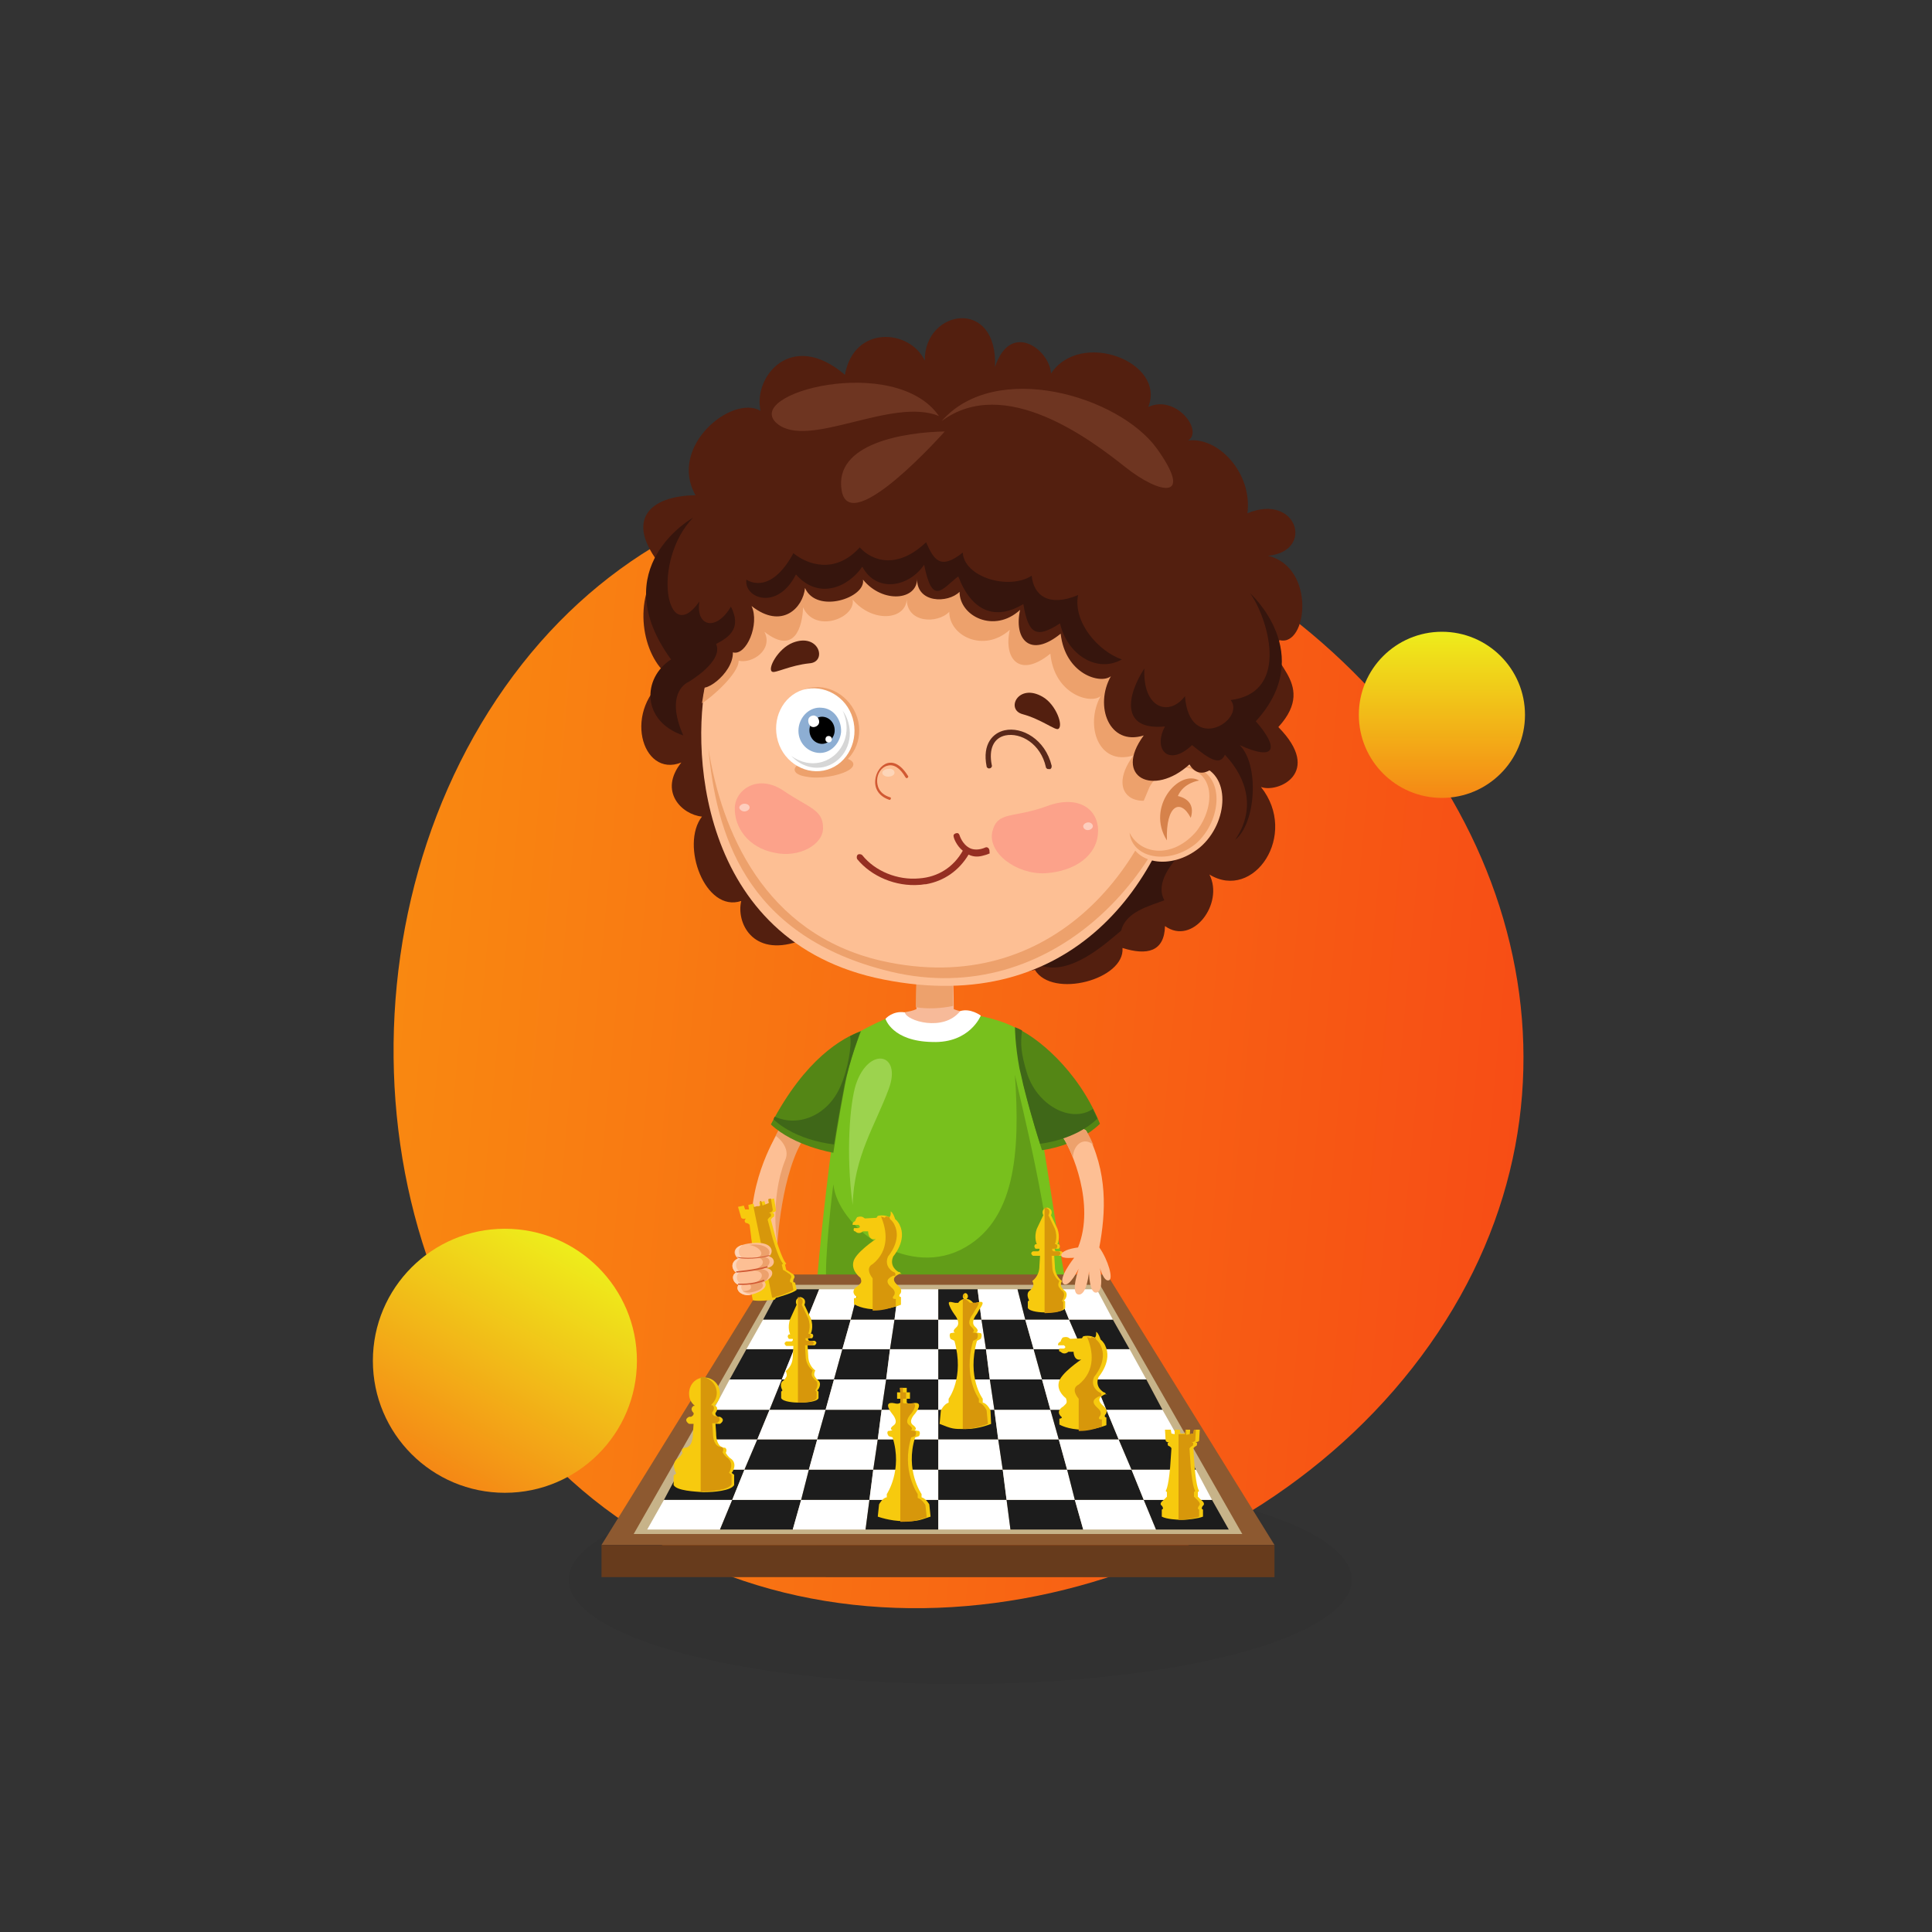 <svg version="1.1" id="Слой_1" xmlns="http://www.w3.org/2000/svg" x="0" y="0" viewBox="0 0 300 300" width="300" height="300" xml:space="preserve"><rect x="0" y="0" width="300" height="300" fill="#333333" stroke="none"/><style>.st8{fill:#eda16c}.st9{fill:#fdbf94}.st10{fill:#548615}.st11{fill:#3f6718}.st13{fill:#fff}.st16{fill:#1c1c1c}.st18{fill:#f7ca0e}.st19{fill:#d7970b}.st20{fill:#fdd5b8}.st21{fill:#d15933}.st22{fill:#531f0f}.st23{fill:#36150d}.st24{fill:#fca28a}.st25{fill:#fdcdbd}.st28{fill:#6e3521}</style><ellipse cx="149.1" cy="245.3" rx="60.8" ry="16.2" style="opacity:5.000000e-02"/><linearGradient id="SVGID_1_" gradientUnits="userSpaceOnUse" x1="136.745" y1="-402.413" x2="48.957" y2="-554.467" gradientTransform="rotate(125.254 -45.092 -143.391)"><stop offset="0" style="stop-color:#f98811"/><stop offset="1" style="stop-color:#f74d15"/></linearGradient><path d="M196.5 92.9c39.4 27.8 53.3 76.5 25.5 115.9s-86.9 54.5-126.3 26.7-45.1-89.4-17.3-128.8S157.1 65 196.5 92.9" style="fill:url(#SVGID_1_)"/><linearGradient id="SVGID_2_" gradientUnits="userSpaceOnUse" x1="223.931" y1="98.046" x2="223.931" y2="123.865"><stop offset="0" style="stop-color:#eeed1b"/><stop offset="1" style="stop-color:#f58815"/></linearGradient><circle cx="223.9" cy="111" r="12.9" style="fill:url(#SVGID_2_)"/><linearGradient id="SVGID_3_" gradientUnits="userSpaceOnUse" x1="88.652" y1="193.555" x2="68.193" y2="228.992"><stop offset="0" style="stop-color:#eeed1b"/><stop offset="1" style="stop-color:#f58815"/></linearGradient><circle cx="78.4" cy="211.3" r="20.5" style="fill:url(#SVGID_3_)"/><path d="M157.7 159.6c-2.2-1.2-5-1.8-8.8-2.5-5.9-.4-8.9.2-8.9.2-2.8.9-4.7 1.9-7.1 3.2-1.5 3.3-2.3 8.1-3.1 12.9-.8 5.1-2.2 16.7-2.9 25.1 11.1 14 33.7 9.5 38.8 1.8-2.5-13-4.8-34.4-8-40.7" style="fill:#78c01d"/><path d="M149.1 194.1c-8.7 4.2-19-3.7-19.7-10.2-.6 4.6-1.6 15-.9 15.7 2 2.2 17.7 5.9 34.9.8 0-10.3-5-29.6-5.8-33.5.8 11.9.2 22.9-8.5 27.2" style="fill:#629d18"/><path d="M132.9 168.4c2-6 7.2-4.9 5.1.7-2.1 5.7-5.4 10.4-5.6 18-1.1-8.1-.4-15.9.5-18.7" style="fill:#9cd34e"/><path d="m161.6 185.1-.6-2.7c-14.7 1.6-25.3.8-30.4.2-.1.8-.2 1.6-.3 2.5 13.8 1.8 26.2.6 31.3 0" style="fill:none"/><path class="st8" d="M121.3 174.7s-5.7 9.7-4.4 19.1c2.8.4 3.8-.5 3.8-.5s.6-11.4 4.3-16.8c-1.6-1.2-3.7-1.8-3.7-1.8"/><path class="st9" d="M120.5 176.4s-5 8-3.6 17.3c2.8.4 3.8-.5 3.8-.5s-1.2-6.9 1.2-13c1-2.1-1.4-3.8-1.4-3.8"/><path class="st10" d="M133.7 160.1c-2.9 1.1-8.6 4.2-14 14.5 3.6 3.4 9.7 4.4 9.7 4.4s.8-5.3 1.8-10.5c.7-3.9 2.5-8.4 2.5-8.4"/><path class="st11" d="M132 160.9c.3 1.3-.3 5.1-1.5 7.8-1.9 4.4-6.4 6.4-10.2 4.7-.1.1-.1.3-.2.4 3.6 3.4 9.4 3.9 9.4 3.9s.6-3.9 1.6-9.1c.8-3.9 2.5-8.4 2.5-8.4-.4.1-1 .4-1.6.7"/><path class="st10" d="M157.7 159.6c3 1.2 9.7 6.4 13.1 14.9-3.6 3.5-9 4.1-9 4.1s-1.3-3.9-2.6-9.1c-1.4-5.6-1.5-9.9-1.5-9.9"/><path d="M142.5 149.9s-.2 3.8-.2 6.8c-1.1.5-2.6.5-3.2.8.7 4 9.7 3.6 12 .1-1.1-.4-2.3-.6-3-.9 0-2.5-.1-4.5-.2-7.1-2.9.3-5.4.3-5.4.3" style="fill:#f7ba99"/><path class="st8" d="M148 156.2c0-2.2-.1-4.2-.2-6.5-2.9.2-5.4.2-5.4.2s-.2 3.5-.2 6.5c1.8.3 3.9.2 5.8-.2"/><path class="st13" d="M140.5 157.2c.2 1.3 6 3.1 8.6-.2 1.6-.5 3.2.7 3.2.7s-1.7 4.3-7.5 4.1c-6.3-.1-7.3-3.6-7.3-3.6s1.1-1.3 3-1"/><path style="fill:#8d5930" d="M197.9 239.9H93.4l26-42h52.5z"/><path style="fill:#c7b389" d="M192.9 238.2H98.4l22.1-38.7h50.3z"/><path class="st13" d="M111.8 237.5h-11.3l2.6-4.6h10.6z"/><path class="st16" d="M113.7 232.9h-10.6l2.5-4.7h10z"/><path class="st13" d="M115.6 228.2h-10l2.6-4.7h9.4z"/><path class="st16" d="M117.6 223.5h-9.4l2.6-4.6h8.7z"/><path class="st13" d="M119.5 218.9h-8.7l2.5-4.7h8.1z"/><path class="st16" d="M121.4 214.2h-8.1l2.6-4.7h7.4z"/><path class="st13" d="M123.3 209.5h-7.4l2.6-4.6h6.8z"/><path class="st16" d="M125.3 204.9h-6.8l2.5-4.7h6.2zm-2.2 32.6h-11.3l1.9-4.6h10.7z"/><path class="st13" d="M124.4 232.9h-10.7l1.9-4.7h10z"/><path class="st16" d="M125.6 228.2h-10l2-4.7h9.3z"/><path class="st13" d="M126.9 223.5h-9.3l1.9-4.6h8.7z"/><path class="st16" d="M128.2 218.9h-8.7l1.9-4.7h8.1z"/><path class="st13" d="M129.5 214.2h-8.1l1.9-4.7h7.5z"/><path class="st16" d="M130.8 209.5h-7.5l2-4.6h6.8z"/><path class="st13" d="M132.1 204.9h-6.8l1.9-4.7h6.1zm2.3 32.6h-11.3l1.3-4.6H135z"/><path class="st16" d="M135 232.9h-10.6l1.2-4.7h10z"/><path class="st13" d="M135.6 228.2h-10l1.3-4.7h9.4z"/><path class="st16" d="M136.3 223.5h-9.4l1.3-4.6h8.7z"/><path class="st13" d="M136.9 218.9h-8.7l1.3-4.7h8.1z"/><path class="st16" d="M137.6 214.2h-8.1l1.3-4.7h7.4z"/><path class="st13" d="M138.2 209.5h-7.4l1.3-4.6h6.8z"/><path class="st16" d="M138.9 204.9h-6.8l1.2-4.7h6.2zm6.8 32.6h-11.3l.6-4.6h10.7z"/><path class="st13" d="M145.7 232.9H135l.6-4.7h10.1z"/><path class="st16" d="M145.7 228.2h-10.1l.7-4.7h9.4z"/><path class="st13" d="M145.7 223.5h-9.4l.6-4.6h8.8z"/><path class="st16" d="M145.7 218.9h-8.8l.7-4.7h8.1z"/><path class="st13" d="M145.7 214.2h-8.1l.6-4.7h7.5z"/><path class="st16" d="M145.7 209.5h-7.5l.7-4.6h6.8z"/><path class="st13" d="M145.7 204.9h-6.8l.6-4.7h6.2zm11.2 32.6h-11.2v-4.6h10.6z"/><path class="st16" d="M156.3 232.9h-10.6v-4.7h10z"/><path class="st13" d="M155.7 228.2h-10v-4.7h9.3z"/><path class="st16" d="M155 223.5h-9.3v-4.6h8.7z"/><path class="st13" d="M154.4 218.9h-8.7v-4.7h8z"/><path class="st16" d="M153.7 214.2h-8v-4.7h7.4z"/><path class="st13" d="M153.1 209.5h-7.4v-4.6h6.7z"/><path class="st16" d="M152.4 204.9h-6.7v-4.7h6.1zm15.8 32.6h-11.3l-.6-4.6h10.6z"/><path class="st13" d="M166.9 232.9h-10.6l-.6-4.7h10z"/><path class="st16" d="M165.7 228.2h-10l-.7-4.7h9.4z"/><path class="st13" d="M164.4 223.5H155l-.6-4.6h8.7z"/><path class="st16" d="M163.1 218.9h-8.7l-.7-4.7h8.1z"/><path class="st13" d="M161.8 214.2h-8.1l-.6-4.7h7.4z"/><path class="st16" d="M160.5 209.5h-7.4l-.7-4.6h6.8z"/><path class="st13" d="M159.2 204.9h-6.8l-.6-4.7h6.2zm20.3 32.6h-11.3l-1.3-4.6h10.7z"/><path class="st16" d="M177.6 232.9h-10.7l-1.2-4.7h10z"/><path class="st13" d="M175.7 228.2h-10l-1.3-4.7h9.3z"/><path class="st16" d="M173.7 223.5h-9.3l-1.3-4.6h8.7z"/><path class="st13" d="M171.8 218.9h-8.7l-1.3-4.7h8.1z"/><path class="st16" d="M169.9 214.2h-8.1l-1.3-4.7h7.5z"/><path class="st13" d="M168 209.5h-7.5l-1.3-4.6h6.8z"/><path class="st16" d="M166 204.9h-6.8l-1.2-4.7h6.1zm24.8 32.6h-11.3l-1.9-4.6h10.6z"/><path class="st13" d="M188.2 232.9h-10.6l-1.9-4.7h10z"/><path class="st16" d="M185.7 228.2h-10l-2-4.7h9.4z"/><path class="st13" d="M183.1 223.5h-9.4l-1.9-4.6h8.7z"/><path class="st16" d="M180.5 218.9h-8.7l-1.9-4.7h8.1z"/><path class="st13" d="M178 214.2h-8.1l-1.9-4.7h7.4z"/><path class="st16" d="M175.4 209.5H168l-2-4.6h6.8z"/><path class="st13" d="M172.8 204.9H166l-1.9-4.7h6.2z"/><path style="fill:#673b1c" d="M93.4 239.9h104.5v5H93.4z"/><path class="st18" d="m186.6 233-.6-.6v-.7l.2-.2s-.4-.3-.7-3.7l-.2-2.9s.2-.3.5-.4c0 0 .2-.4 0-.5l-.2-.1s.4.1.6-.2l.1-1.7h-.9l-.1.6-.5.1v-.7h-.7l-.1.6h-.7l-.1-.6h-.8v.7l-.5-.1-.1-.6h-.9l.1 1.7c.2.4.6.2.6.2l-.2.1c-.2.1 0 .5 0 .5.4.1.5.4.5.4l-.2 2.9c-.3 3.4-.7 3.7-.7 3.7l.2.2v.7l-.6.6c-.4.3-.5.6-.2.8.2.2.2.5.2.5-.2 0-.2.2-.2.2v1c.7.4 2.5.5 3.1.5h.2c.6 0 2.4-.2 3.1-.5v-1s0-.2-.2-.2c0 0 0-.3.2-.5.3-.2.1-.6-.2-.8"/><path class="st19" d="M183 222.5V236h.3c.7 0 2.2-.2 2.9-.5v-1s0-.2-.2-.2c0 0 0-.3.2-.5s.1-.5-.2-.8l-.6-.6v-.7l.2-.2s-.4-.3-.7-3.7l-.2-2.9s.2-.3.5-.4c0 0 .2-.4 0-.5l-.2-.1s.4.1.6-.2l.1-1.7h-.3l-.1.6-.5.1v-.6l-.1.6-.5.1v-.7h-.1l-.1.6h-1z"/><path class="st18" d="M171.4 216.2s-1.5-.8-.8-2.4c0 0 2.2-2.5 1-4.9 0 0-.2-.5-.7-.9 0 0-.3-1-.7-1.2 0 0 .1.7-.2.9 0 0-.2-.1-.5-.2-.4-.1-.9-.1-1.3 0l-.2.3-1.8.1-.3-.2s-.3-.2-.9 0c0 0-.3.4-.3.6 0 0-.5.2-.4.6h.9s.5.3 0 .5h-.7s-.2.5.2.5c0 0 .5.6 1.2 0h.8s0 1.5 1.2 1.2c0 0-3.3 2.2-3.5 3.6-.3 1.4 1.1 2.4 1.1 2.4s.3.6 0 .9l-.4.4s-1.2.6-.4 1.5c0 0 .5.3-.2.4v.9s1.3.8 3.7.8h.1c1 0 2.2-.2 3.5-.7v-1.2s-.4 0-.2-.4c0 0 .7-.6-.3-1.4-1-.9-.6-1.4.3-1.8h.3c-.3.2-.1-.3-.5-.3"/><path class="st19" d="M170.9 220.4s-.4 0-.2-.4c0 0 .7-.6-.3-1.4-1-.9-.6-1.4.3-1.8h.3s.2-.5-.3-.6c0 0-1.5-.8-.8-2.4 0 0 2.2-2.5 1-4.9 0 0-.2-.5-.7-.9 0 0 0-.1-.1-.3 0 0 0 .1-.1.1 0 0-.2-.1-.5-.2 0 .1-.1.1-.1.2 0 0-.2-.1-.6-.2.9 2.1 1.4 5.2-1.3 7.4 0 0-1.4.5 0 2.2v5h.2c1 0 2.1-.2 3.4-.7v-1.1z"/><path class="st18" d="M165.3 200.4s-.2-.1-.5-.6c0 0-.2-.3.1-.9 0 0-1.1-.7-1.1-2.3l-.1-1.6h1.1s.6-.4 0-.7h-.8s-.3-.1-.2-.4h.6s.4-.4 0-.7h-.2s.5-1 0-2.4l-1-2.1s.5-.9-.6-1.2c-1.1.3-.6 1.2-.6 1.2l-1 2.1c-.5 1.4 0 2.4 0 2.4h-.2c-.4.3 0 .7 0 .7h.6c.1.3-.2.4-.2.4h-.8c-.6.3 0 .7 0 .7h1.1l-.1 1.6c0 1.6-1.1 2.3-1.1 2.3.3.6.1.9.1.9-.3.5-.5.6-.5.6-.7.5-.1 1.5-.1 1.5l-.2.2v1c.3.6 2.1.7 2.8.7h.2c.7 0 2.6-.1 2.8-.7v-1l-.2-.2c.2 0 .8-1 .1-1.5"/><path class="st19" d="M164.9 200.4s-.2-.1-.5-.6c0 0-.2-.3.1-.9 0 0-1.1-.7-1.1-2.3l-.1-1.6h1.1s.6-.4 0-.7h-.8s-.3-.1-.2-.4h.6s.4-.4 0-.7h-.2s.5-1 0-2.4l-1-2.1s.6-1-.6-1.2v16.4h.1c.7 0 2.6-.1 2.8-.7v-1l-.2-.2c.1-.1.7-1.1 0-1.6"/><path class="st18" d="M127 214.3s-.2-.1-.5-.6c0 0-.2-.3.1-.9 0 0-1.1-.7-1.1-2.3l-.1-1.6h1.1s.6-.4 0-.7h-.8s-.3-.1-.2-.4h.6s.4-.4 0-.7h-.2s.5-1 0-2.4l-1-2.1s.5-.9-.6-1.2c-1.1.3-.6 1.2-.6 1.2l-1 2.2c-.5 1.4 0 2.4 0 2.4h-.2c-.4.3 0 .7 0 .7h.6c.1.3-.2.4-.2.4h-.8c-.6.3 0 .7 0 .7h1.1l-.1 1.6c0 1.6-1.1 2.3-1.1 2.3.3.6.1.9.1.9-.3.5-.5.6-.5.6-.7.5-.1 1.5-.1 1.5l-.2.2v1c.3.6 2.1.7 2.8.7h.2c.7 0 2.6-.1 2.8-.7v-1l-.2-.2c.2-.1.8-1.1.1-1.6"/><path class="st19" d="M126.6 214.3s-.2-.1-.5-.6c0 0-.2-.3.1-.9 0 0-1.1-.7-1.1-2.3l-.1-1.6h1.1s.6-.4 0-.7h-.8s-.3-.1-.2-.4h.6s.4-.4 0-.7h-.2s.5-1 0-2.4l-1-2.1s.6-1-.6-1.2v16.4h.1c.7 0 2.6-.1 2.8-.7v-1l-.2-.2c.1-.1.7-1.1 0-1.6"/><path class="st18" d="M139.5 197.5s-1.5-.8-.8-2.4c0 0 2.2-2.5 1-4.9 0 0-.2-.5-.7-.9 0 0-.3-1-.7-1.2 0 0 .1.7-.2.9 0 0-.2-.1-.5-.2-.4-.1-.9-.1-1.3 0l-.2.3-1.8.1-.3-.2s-.3-.2-.9 0c0 0-.3.4-.3.6 0 0-.5.2-.4.6h.9s.5.3 0 .5h-.7s-.2.5.2.5c0 0 .5.6 1.2 0h.8s0 1.5 1.2 1.2c0 0-3.3 2.2-3.5 3.6-.3 1.4 1.1 2.4 1.1 2.4s.3.6 0 .9l-.4.4s-1.2.6-.4 1.5c0 0 .6.3-.2.4v.9s1.3.9 3.8.8c1 0 2.2-.2 3.5-.7v-1.2s-.4 0-.2-.4c0 0 .7-.6-.3-1.4-1-.9-.6-1.4.3-1.8h.3c-.2.2 0-.3-.5-.3"/><path class="st19" d="M138.9 201.7s-.4 0-.2-.4c0 0 .7-.6-.3-1.4-1-.9-.6-1.4.3-1.8h.3s.2-.5-.3-.6c0 0-1.5-.8-.8-2.4 0 0 2.2-2.5 1-4.9 0 0-.2-.5-.7-.9 0 0 0-.1-.1-.3-.1 0-.3-.1-.5-.1h-.1c0 .1-.1.1-.1.2 0 0-.2-.1-.6-.2.9 2.1 1.4 5.2-1.3 7.4 0 0-1.3.5 0 2.2v5h.3c.9 0 2.1-.2 3.3-.7v-1.1z"/><path class="st18" d="M153.8 219s-.5-1.1-1.2-1.2v-.6s-2.5-3.3-.9-9l.6-.3s.3-.6 0-.9h-.1l-.6-.1s.6-.2-.2-.9.3-2 .3-2 .3-.6.6-1c.6-.9.2-1-.8-.7h-.4c-.3-.4-.7-.6-1-.6.1-.1.2-.2.2-.4s-.1-.4-.3-.5h-.1c-.2 0-.4.2-.4.5 0 .2.1.4.2.4-.5.1-.8.4-.9.6h-.5c-.9-.2-1.2-.3-.8.6.2.5.7 1.2.7 1.2s1.1 1.3.3 2-.2.8-.2.8l-.6.1h-.1c-.3.3 0 .9 0 .9l.6.3c1.6 5.7-.9 9-.9 9v.6c-.7.2-1.2 1.2-1.2 1.2l-.2 2.1c2 .8 2.1.8 4 .8h.1c2 0 3.9-.8 3.9-.8z"/><path class="st19" d="m153.4 221.1-.2-2.1s-.5-1.1-1.2-1.2v-.6s-2.5-3.3-.9-9l.6-.3s.3-.6 0-.9h-.1l-.6-.1s.6-.2-.2-.9.3-2 .3-2 .3-.6.6-1c.3-.5.3-.7.2-.8-.1 0-.2.1-.4.1h-.9c-.3-.3-.5-.5-.8-.6-.1 0-.2.1-.3.1v20.1h.2c1.8 0 3.7-.8 3.7-.8m-3.8-19.9c0 .1 0 .2.1.3 0-.1.1-.2.1-.3s0-.2-.1-.3c-.1.1-.1.2-.1.3"/><path class="st18" d="M144.3 233.6s-.5-.9-1.2-1.1v-.5s-2.6-3.7-1-8.8l.6-.2s.3-.5 0-.8h-.1l-.6-.1s.6-.2-.2-.8c-.9-.6.3-1.8.3-1.8s1.6-2-.4-1.6c0 0-.6.2-.9-.1v-.6h.5v-1h-.5v-.7h-1v.7h-.5v1h.5v.6c-.3.3-.9.1-.9.1-2-.4-.4 1.6-.4 1.6s1.1 1.2.3 1.8c-.9.6-.2.8-.2.8l-.6.1h-.1c-.3.3.1.8.1.8l.6.2c1.6 5.1-.9 8.8-.9 8.8v.5c-.7.1-1.2 1.1-1.2 1.1l-.2 1.9s1.9.7 4 .7h.1c2 0 2 0 4.1-.7z"/><path class="st19" d="M139.8 216.3v20h.4c1.6 0 1.8-.1 3.7-.7l-.2-1.9s-.5-.9-1.2-1.1v-.6s-2.6-3.7-1-8.8l.6-.2s.3-.5 0-.8h-.1l-.6-.1s.6-.2-.2-.8c-.9-.6.3-1.8.3-1.8s1.1-1.4.3-1.6h-.2s-.4.1-.7 0c-.2 0-.5.1-.7-.1v-.6h.5v-1h-.5v-.7h-.5z"/><path class="st18" d="M113.5 226.5s-.4-.2-.8-.9c0 0 .3-.5-.1-.8 0 0-1.4.2-1.4-2.3l-.1-1.4h.7s1-.6 0-1.1h-.3s-.5-.2-.4-.6c0 0 .6-.7 0-1.1h-.2c.5-.5.9-1.1.9-1.9 0-1.4-1.1-2.5-2.4-2.5-1.4 0-2.4 1.1-2.4 2.5 0 .8.3 1.4.9 1.9h-.2c-.7.5 0 1.1 0 1.1.1.4-.4.6-.4.6h-.3c-1 .5 0 1.1 0 1.1h.7l-.1 1.4c0 2.5-1.3 2.3-1.3 2.3-.7.2-.3.8-.3.8-.4.7-.8.9-.8.9-1.1.8-.2 2.3-.2 2.3l-.4.3v1.5c.5.9 3.3 1 4.5 1.1h.4c1.2 0 4-.2 4.5-1.1V229l-.4-.3c.1 0 1-1.4-.1-2.2"/><path class="st19" d="M108.8 231.6h.3c1.2 0 4-.2 4.5-1.1V229l-.4-.3s.9-1.4-.2-2.3c0 0-.4-.2-.8-.9 0 0 .3-.5-.1-.8 0 0-1.4.2-1.4-2.3l-.1-1.4h.7s1-.6 0-1.1h-.3s-.5-.2-.4-.6c0 0 .6-.7 0-1.1h-.2c.5-.5.9-1.1.9-1.9 0-1.3-1-2.3-2.2-2.5h-.3z"/><path class="st18" d="M107.7 218.2c-.2 0-.1 0 0 0"/><path class="st9" d="M165.1 176.7c1.3 1.9 5 10.3 2.3 17-1.4.2-2.7.6-2.6 1.3.1.5 2 .3 2 .3s-2.7 3.4-1.6 4.1c.9.5 2.3-2.4 2.3-2.4s-1.3 3.7-.1 4c1.4.3 1.7-3.6 1.7-3.6s0 3.6 1.2 3.3.5-3.8.5-3.8.6 2.2 1.4 1.9c.7-.2-.1-3.1-1.5-5.1 1-5.4 1.4-11.7-2.1-18.2-2.3-1.5-3.5 1.2-3.5 1.2"/><path class="st8" d="M168.7 175.6c-2.4-1.5-3.6 1.1-3.6 1.1.4.5.9 1.6 1.5 3 .1-2.1 1.8-3.2 3.2-1.9-.3-.7-.7-1.5-1.1-2.2"/><path class="st11" d="M170.4 173.7c-.2-.5-.5-1-.7-1.5-3.4 2.3-8.8-.6-10.3-5.8-.8-2.7-1-4.2-.7-6.4-.4-.2-.8-.4-1.1-.5 0 0 0 2.6.7 6.4.2.8.4 1.7.6 2.6 1.3 5.2 2.6 9.1 2.6 9.1s5.4-.5 8.9-3.9"/><path class="st18" d="M120.6 201.5c.6-.2 2.5-.7 3.1-1.2l-.2-1s0-.2-.3-.2c0 0-.1-.3.1-.6s0-.6-.4-.8c0 0-.7-.5-.8-.5l-.2-.8.2-.2s-.5-.2-1.6-3.8l-.8-3s.1-.3.5-.5c0 0 .1-.5-.1-.5l-.2-.1s.5 0 .6-.4l-.3-1.8-.9.2.1.7-.5.2-.2-.7-.8.2.1.7-.3.1h-.2l-.3.1-.2-.7-.8.2.1.7h-.6l-.2-.6-.9.2.5 1.7c.3.3.7.1.7.1l-.1.2c-.2.2.1.5.1.5.4 0 .6.3.6.3l.4 3.1c.4 3.7 0 4.1 0 4.1l.3.2s.2.8.1.8l-.5.8c-.3.4-.4.7-.1.9s.3.5.3.5c-.2 0-.2.3-.2.3l.2 1c.8.2 2.7 0 3.4-.1.2-.3.2-.3.3-.3"/><path class="st19" d="M123 199.3s0-.2-.3-.2c0 0-.1-.3.1-.6s0-.6-.4-.8c0 0-.7-.5-.8-.5l-.2-.8.2-.2s-.5-.2-1.6-3.8l-.8-3s.1-.3.5-.5c0 0 .1-.5-.1-.5l-.2-.1s.5 0 .6-.4l-.3-1.8-.4.1.1.6-.5.2-.5.2-.2-.7h-.2l.1.7-.3.1h-.3l-.3.1h-.2l2.9 14.1c.2 0 .3 0 .5-.1.8-.2 2.2-.7 2.8-1.1z"/><path class="st9" d="M116.2 193.1c-2.6.4-2.4 1.7-1.6 2.3-1.4.7-.8 1.9-.3 2.2-.9.5-.4 1.7.4 1.9-.6.7.3 1.7 1.6 1.6 1.3-.2 3.2-1.1 2.4-2.1 1.5-.6 1.7-2 .1-2.1 1.7 0 1.7-1.6.6-1.8.9-.7.6-2.6-3.2-2"/><path class="st20" d="M115.3 199.4c-.8-.1-1.3-1.3-.4-1.9-.5-.3-1.2-1.5.3-2.2-.5-.4-.8-1.3.1-2-.7.2-1 .5-1.1.8-.1.5.1 1 .4 1.3-1.4.7-.8 1.9-.3 2.2-.9.5-.4 1.7.4 1.9-.6.7.3 1.7 1.6 1.6.1 0 .3-.1.4-.1-1.2 0-2-1-1.4-1.6"/><path class="st8" d="M116.3 193.3c1.9.3 2.5 1.7 1.3 1.9 1 .2 1.6 1.4-1 2.1 2.4-.2 2.2 1.7-.2 2.1.6.7-.1 1.1-1.1 1.1.2.1.7.2 1.1.2 1.1-.1 2.6-.7 1.9-1.5 1.4-.5 1.5-2 0-2.1 1.5-.5 1.5-1.7.5-1.9 1.4-.4.7-2.3-2.5-1.9"/><path class="st21" d="M119.5 195c-2.5.7-4.8.4-4.9.3 0 0-.1 0-.1-.1 0 0 0-.1.1 0 0 0 2.3.4 4.8-.3.1 0 .1 0 .1.1.1-.1 0 0 0 0m-.3 1.8q-.15 0 0 0c-2.3.7-4.8.8-4.8.8s-.1 0-.1-.1c0 0 0-.1.1-.1 0 0 2.6-.2 4.8-.8-.1.1 0 .1 0 .2m-.5 2.1c-2 .8-4 .6-4 .6s-.1 0-.1-.1c0 0 0-.1.1-.1 0 0 2 .2 3.9-.6.1.1.1.1.1.2"/><path class="st22" d="M109 126.8c-3.1-.3-6.8-3.9-3.2-8.4-6.2 2.5-9.3-8.4-1.9-13.4-4.3-3.2-5.7-12.1-1.3-17.2-5.7-7.1-1.7-10.8 5.4-10.9-4.3-7.6 5.7-15.7 10.1-13.1-1.2-5.3 4.8-12.7 13.1-5.6 1.4-7.8 10.1-7.1 12.4-2.2-.1-8 11.4-9.9 10.9 1 2.4-7.3 8.5-2.7 8.7 1 4.6-6.9 17.9-1.8 15.1 5.2 4.3-2 8.6 3.7 6.2 5.2 4.7-.6 10 5.1 9.2 11.3 7.7-3.2 10.5 5.9 3.2 6.6 7.5 1.8 6.1 14.2 1.8 13.1-3.3 3 6.4 6.3-.2 13.5 7 7.1-.1 10.3-2.7 9.3 5.9 7.4-1.1 17.8-8 13.6 2.3 4.5-2.6 11.1-6.9 8-.1 4-2.8 4.6-6.6 3.4.4 4.9-10.9 7.9-13.6 3.4-13.2 2.9-28.2 1.6-36.8-4.4-7.1 2.4-9.6-3-8.8-6.3-5.6 1.9-9.5-8.7-6.1-13.1"/><path class="st23" d="M188.1 128.9c-.7 0-9.8 6.4-7.3 10.9-2.4.9-6 1.8-6.7 4.7-2.4 2-7.9 7.1-12.6 5.4s-1.2-13.7-1.2-13.7z"/><path class="st9" d="M110 104.3c-2.9 10.6-2.1 42 27.2 47.8 29.2 5.8 44-15 47.4-35.2 4.1-24.5-15.7-38.6-32.8-40.1-26.6-2.4-37.9 13.3-41.8 27.5"/><path class="st8" d="M110 104.3c3.9-14.2 15.2-29.9 41.9-27.5 2.1.2 4.2.6 6.3 1.1q6 1.65 10.5 4.5c.1 0 .1.1.1.1l.9.6c.2.1.4.3.6.4s.3.2.5.3c9.5 6.7 16.2 17.9 13.7 33.1-.3 1.8-.7 3.5-1.1 5.3-.1-.1-.2-.2-.3-.4-5.6 5.1-11.9 2-7.1-4.5-5.4 1.7-7.6-4.6-5.1-9.2-1.6 1.3-7.2-.3-7.8-6.6-4.8 3.9-7.3.8-6.3-3.7-4 3.6-9.4 1-9.4-2.8-1.8 1.9-6.7 1.8-6.6-2.1 0 3.4-5.3 3.9-8.4.2.5 2.9-5.9 5.3-7.7 1.2-.1 3-1.3 7.5-6 3.8 1.4 2.8-1.9 5-4 4.5 0 2-4.2 5.7-5.7 6.6.3-1.9.6-3.6 1-4.9"/><path class="st24" d="M127.8 128.5c.1 2.6-3.7 4.8-7.6 3.9-4-.8-6.2-3.9-6.1-7 .1-2.8 3.6-5.3 7.6-2.6 3.8 2.6 6.1 2.9 6.1 5.7"/><path class="st25" d="M116.4 125.4c0 .3-.4.6-.8.6s-.8-.3-.8-.6.4-.6.8-.6.8.2.8.6"/><path class="st20" d="M138.9 120c0 .3-.4.6-1 .6-.5 0-.9-.3-.9-.6s.4-.6 1-.6c.5-.1.9.2.9.6"/><path class="st24" d="M170.5 129.3c-.2 3.6-3.6 6-8.2 6.3-4.5.2-9-3.2-8.2-6.5.8-3.2 3.2-2 8.4-3.9 5-1.9 8.2.5 8 4.1"/><path class="st25" d="M169.7 128.3c0 .3-.4.6-.8.6s-.7-.3-.7-.6.4-.6.8-.6.7.3.7.6"/><path class="st8" d="M184.9 116c1-6.8-1.1-12.6-4.8-17.2 2.1 4 3.3 9.8 2.6 15.2-2.8 20-19.2 41.2-45.8 35.2-18.3-4.2-24.9-20.3-26.9-33 1.2 13.1 5.6 28.7 27.2 34.4 25.3 6.8 44.9-14.6 47.7-34.6"/><path class="st9" d="M178.5 122.2s2.3-4.5 7.4-3.4c5.4 1.1 4.9 9 .4 12.8-4.5 3.7-10.5 2.5-11-1.8z"/><path class="st8" d="M185.2 119.1c-1.3-.3-2.4-.1-3.3.2.7-.2 1.5-.3 2.4-.1 5 1.2 3.9 7.2 1.2 10.2-3.7 4-8.5 3.2-10.1-.1.4 4 6.1 5.1 10.3 1.7 4.1-3.6 4.6-10.9-.5-11.9"/><path d="M186.2 121.2c-3.1-1.8-8.3 4.1-5 9.3-.2-5.5 2.1-6.6 3.7-3.5.5-1.6 0-2.9-2-3.4.9-2.1 3.3-2.4 3.3-2.4" style="fill:#d6824b"/><path class="st21" d="M138.2 124.2h-.1c-1.5-.5-2.3-1.6-2.2-3 .1-1.3.9-2.4 1.9-2.7.7-.2 1.9-.1 3.2 2 .1.1 0 .2-.1.3s-.2 0-.3-.1c-.8-1.4-1.8-2.1-2.8-1.8-.9.2-1.6 1.2-1.6 2.3 0 .6.1 2 2 2.6.1 0 .2.1.1.3z"/><path d="M153.6 131.9c-.1-.3-.4-.4-.6-.3-.9.4-1.8.4-2.4.1-1.2-.6-1.6-2-1.6-2q-.15-.45-.6-.3t-.3.6c0 .1.4 1.3 1.4 2.1-1.4 2.5-3.8 4.1-6.8 4.3-3.3.3-6.8-1.1-8.8-3.6-.2-.2-.5-.2-.7-.1-.2.2-.2.5-.1.7 2.2 2.7 6 4.3 9.7 4 .3 0 .6-.1 1-.1 2.8-.5 5.1-2.1 6.6-4.6.6.3 1.3.4 2.1.2.4-.1.8-.2 1.2-.4-.1-.1 0-.4-.1-.6" style="fill:#952f22"/><path class="st22" d="M108.7 106.2c0 2 5.2-1.5 5.1-4.9 2.1.6 4.2-4.4 2.9-7.2 4.7 3.7 8 .3 8.3-2.8 1.8 4.1 9.5 1.5 9-1.3 3.1 3.8 8.5 3.2 8.4-.2-.1 3.9 4.8 3.9 6.6 2.1 0 3.8 5.4 6.5 9.4 2.8-1 4.5 1.5 7.6 6.3 3.7.7 6.3 6.2 7.9 7.8 6.6-2.6 4.6-.3 10.9 5.1 9.2-4.8 6.5 1.5 9.6 7.1 4.5 1.9 3.2 5.4-.2 6.2-3.7s-4.7-41.5-44.6-42c-28.9-.3-37.4 24.1-37.6 33.2"/><path class="st23" d="M115.9 90c-.4 2.9 4.8 4.9 7.7-.8 3.5 4 8.1 2 10.3-1.2 2.2 4.1 7.2 3.2 9.6-.3 1.3 6.5 2.8 3.7 5.3 1.8 2.1 5.5 5.8 6.9 10.1 4.3.8 4.7 2 5.4 5.7 3 1.1 4.8 5.7 7.8 9.6 5.6-3.7-1.3-7.6-5.8-6.8-10-4.5 1.9-6.9.1-7.2-3-3.6 2.3-10.5.2-10.7-3.6-3.5 2.8-4.5 1.1-5.7-1.6-4.4 4.2-8.3 3-10.3.8-3.8 4.2-8.1 2.7-10.3.9-3.7 6.8-7.3 4.1-7.3 4.1"/><path class="st28" d="M120.7 65.8c-5.7-4.7 18.3-11 25.1-1.2-7.3-3-20.2 5.2-25.1 1.2m25.5-.4c8.4-9.6 27.5-3.9 33.4 4.2 5.9 8.2.5 7.2-4.9 2.9-5.3-4.2-18.7-14.4-28.5-7.1"/><path class="st23" d="M194.1 92.1c2.6 3.5 6.5 15.4-3 16.6 2.4 3.1-6.4 8.5-7.1-.6-2.4 3.2-6.6 2-6.3-4.3-2.7 4.1-3.8 9.7 3.2 9-1.9 3.5.5 6.4 4.2 2.9 2.6 2.1 4.3 3.3 5.1 1.5 3.5 3.7 4.8 8.5 1.6 13.2 3.2-2.5 3.8-11.6.7-14.7 5.7 2.6 6.1.4 2.5-3.7 9.6-10.5-.9-19.9-.9-19.9m-86.5-11.7s-13.8 7.7-3.4 22c-4.5 2.9-4.6 9.6 1.9 11.8-3-6.8.8-8.3.8-8.3s5.5-3.2 4.3-5.9c2.3-1.2 3.9-2.6 2.3-5.8-2.3 3.9-5.5 3.1-4.9-.8-5.1 7.3-7.5-6.2-1-13"/><path class="st28" d="M146.7 67c-6.1.1-17.3 1.8-16 9.2s16-9.2 16-9.2"/><path d="M163.1 119.4c.2-.1.2-.3.2-.5-1-4.1-4.6-6.1-7.3-5.5-1.8.4-3.5 2.1-2.8 5.6 0 .2.3.4.5.3.2 0 .4-.3.3-.5-.5-2.5.3-4.2 2.1-4.6 2.4-.5 5.5 1.3 6.3 4.9 0 .2.3.4.5.3.2.1.2 0 .2 0" style="fill:#59281a"/><path class="st22" d="M123.1 99.8c4.1-1.6 5.4 3 2.6 3.2-3 .3-5.4 1.6-5.8 1.3-.8-.4.9-3.6 3.2-4.5m38.8 8.4c-3.8-2.2-5.8 2-3.1 2.7 2.9.8 5 2.5 5.5 2.3.9-.4-.3-3.8-2.4-5"/><path class="st8" d="M133.1 111.4c1.1 3.4-.7 7-4 8s-6.7-1-7.8-4.4.7-7 4-8.1c3.2-.9 6.7 1.1 7.8 4.5"/><path class="st8" d="M130.7 117.6c2 .3 2.4 1.3.9 2.1s-4.4 1.3-6.4.9c-2-.3-2.4-1.3-.9-2.1 1.6-.8 4.4-1.3 6.4-.9"/><path class="st13" d="M132.4 111.5c1 3.4-.7 7-3.9 8s-6.7-1-7.7-4.4.7-7 3.9-8c3.2-.9 6.7 1 7.7 4.4"/><path d="M131.7 112.1q-.3-1.05-.9-1.8c.2.3.3.7.4 1 .9 3-.6 6.1-3.5 7-1.7.5-3.4.1-4.8-.9 1.4 1.5 3.4 2.2 5.4 1.6 2.8-.9 4.3-3.9 3.4-6.9" style="fill:#d6d6d6"/><path d="M130.6 113.7c-.2 1.9-1.8 3.4-3.6 3.2s-3.2-1.8-3-3.8c.2-1.9 1.8-3.4 3.6-3.2 1.8.1 3.1 1.8 3 3.8" style="fill:#8daed3"/><path d="M129.6 113.6c-.1 1.1-1.1 2-2.1 1.9-1.1-.1-1.9-1.1-1.8-2.3.1-1.1 1.1-2 2.1-1.9 1.1.1 1.9 1.1 1.8 2.3"/><path class="st13" d="M127.2 112.1c0 .5-.5.8-.9.8-.5 0-.8-.5-.8-1s.4-.8.9-.8c.5.1.8.5.8 1"/><circle transform="rotate(-85.004 128.68 114.808)" class="st13" cx="128.7" cy="114.8" r=".5"/></svg>